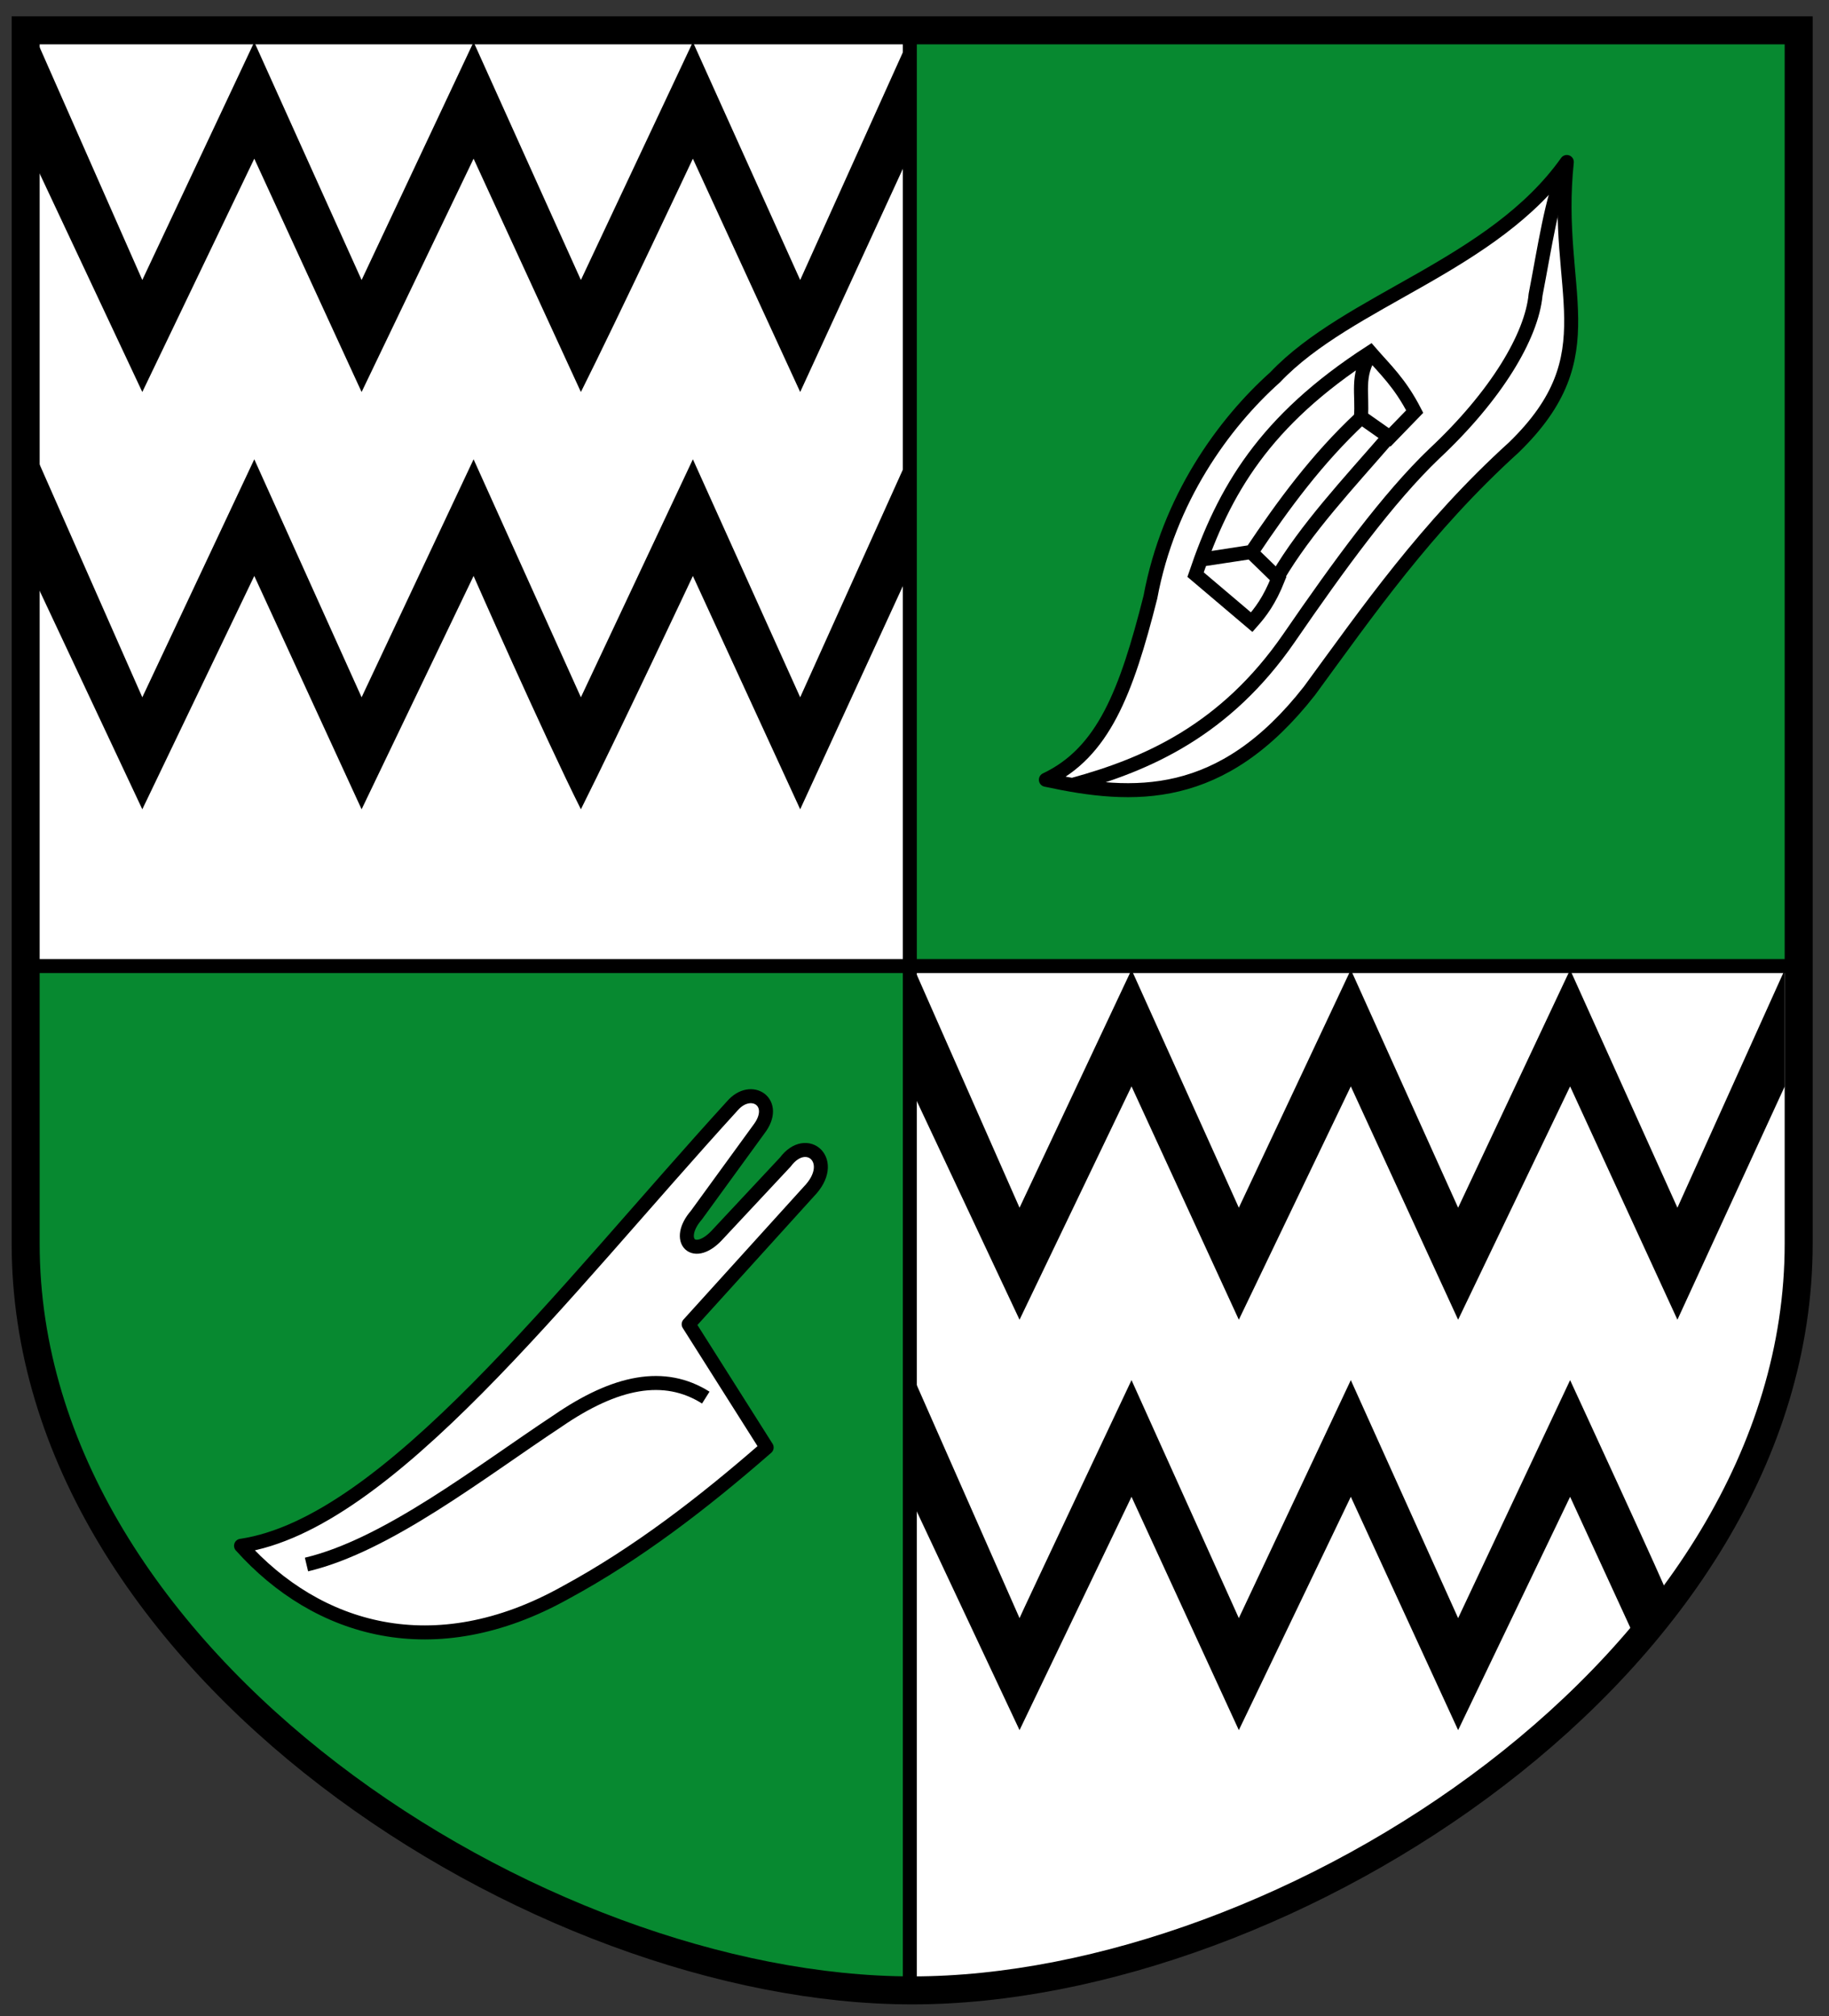 <svg xmlns="http://www.w3.org/2000/svg" viewBox="0 0 392 432"><rect x="0" y="0" width="392" height="432" fill="#333333" stroke="none"/><path fill="#078930" d="M 195,7 H385 V207 H195 z"/><path fill="#fff" d="M 7.163,8.168 H195 V207 H7.163 z"/><path d="m 194.16 425.14 l 0.84 -218.14 h -190 l 1.829 72.5 c 1.671 69.98 103.37 146.54 187.33 145.64 z" fill="#078930"/><g fill="#fff"><path d="m 195 207 h 190 l -1.164 68.51 c -3.05 79.24 -107.56 151.54 -188.34 151.34 z"/><g stroke="#000" stroke-linejoin="round" stroke-linecap="round" stroke-width="3"><path d="m 51.661 331.23 c 31.456 -4.693 68.69 -54.14 105.3 -94.27 4.059 -4.696 10.06 -0.701 5.683 5.01 l -13.372 18.386 c -4.741 5.457 -0.53 9.885 4.68 4.01 l 14.375 -15.377 c 4.572 -6.148 11.386 -0.187 5.01 6.351 l -25.74 28.415 l 16.715 26.409 c -13.618 11.877 -27.731 22.762 -43.12 31.09 -28.19 15.734 -53.24 8.156 -69.53 -10.03 z"/><path d="m 224.16 167.09 c 18.832 4.075 37.663 4.987 56.49 -19.06 12.484 -17.03 24.954 -35.06 43.792 -52.15 20.575 -19.956 8.428 -33.379 11.366 -61.17 -15.789 22.24 -46.737 29.489 -62.51 46.13 -11.06 9.892 -22.833 26.09 -26.743 47.13 -5.16 20.415 -10.11 33.29 -22.397 39.11 z"/></g></g><g fill="none" stroke="#000"><path d="m 297.7 93.55 c -8.604 9.923 -17.833 19.741 -23.902 30.09" stroke-linejoin="round" stroke-linecap="round" stroke-width="3"/><path d="m 5.5 6.498 h 380 v 260 c 0 90 -110 160 -190 160 -80 0 -190 -70 -190 -160 z" stroke-width="6"/><path d="m 6.339 207 h 378.66 m -190 -200 v 420 m 35.17 -258.9 c 15.556 -4.273 32.449 -11.557 46.13 -31.423 10.71 -15.58 21.261 -30.05 31.09 -39.446 13.296 -12.443 20.908 -25.22 21.729 -34.1 1.922 -9.891 3.555 -21.22 6.351 -26.743 m -41.621 39.27 c -3.242 4.847 -1.741 8.859 -2.173 13.706 l 6.184 4.346 l 5.349 -5.516 c -3.176 -6.179 -6.351 -9.03 -9.527 -12.703 -22.683 14.685 -31.34 29.595 -37.441 47.636 l 12.03 10.196 c 1.894 -2.138 3.789 -4.585 5.683 -9.36 l -5.85 -5.683 l -10.864 1.671 l 11.03 -1.671 c 6.761 -10.1 13.992 -19.97 23.4 -28.749 m -225.98 245.71 c 17.256 -4.091 37.09 -19.696 53.821 -30.755 12.441 -8.551 22.882 -10.609 31.758 -5.01" stroke-width="3"/></g><path d="m 242.513,295.73 c 0,0 -24.095,51.017 -24,51 l -22.5,-51 -1,25 23.5,50 24,-50 23,50 24,-50 23,50 24,-50 14.144,30.749 7.1,-9.007 C 358.07,342.383 336.513,295.73 336.513,295.73 l -24,51 -23,-51 -24,51 z m -2.9e-4,-87.942 -24,51 -22.5,-51 -1,25 23.5,50 24,-50 23,50 24,-50 23,50 24,-50 23,50 23,-50 0,-25 -23,51 -23,-51 -24,51 -23,-51 -24,51 z M 54.5,98.415 30.5,149.415 8,98.415 7,123.415 l 23.5,50 24,-50 23,50 24,-50 c 0,0 14.839,33.679 23,50 8.161,-16.321 24,-50 24,-50 l 23,50 23,-50 0,-25 -23,51 -23,-51 -24,51 -23,-51 -24,51 z M 54.5,9 30.5,60 8,9 7,34 l 23.5,50 24,-50 23,50 24,-50 23,50 c 8.161,-16.321 24,-50 24,-50 l 23,50 23,-50 0,-25 -23,51 -23,-51 -24,51 -23,-51 -24,51 z" color="#000"/></svg>